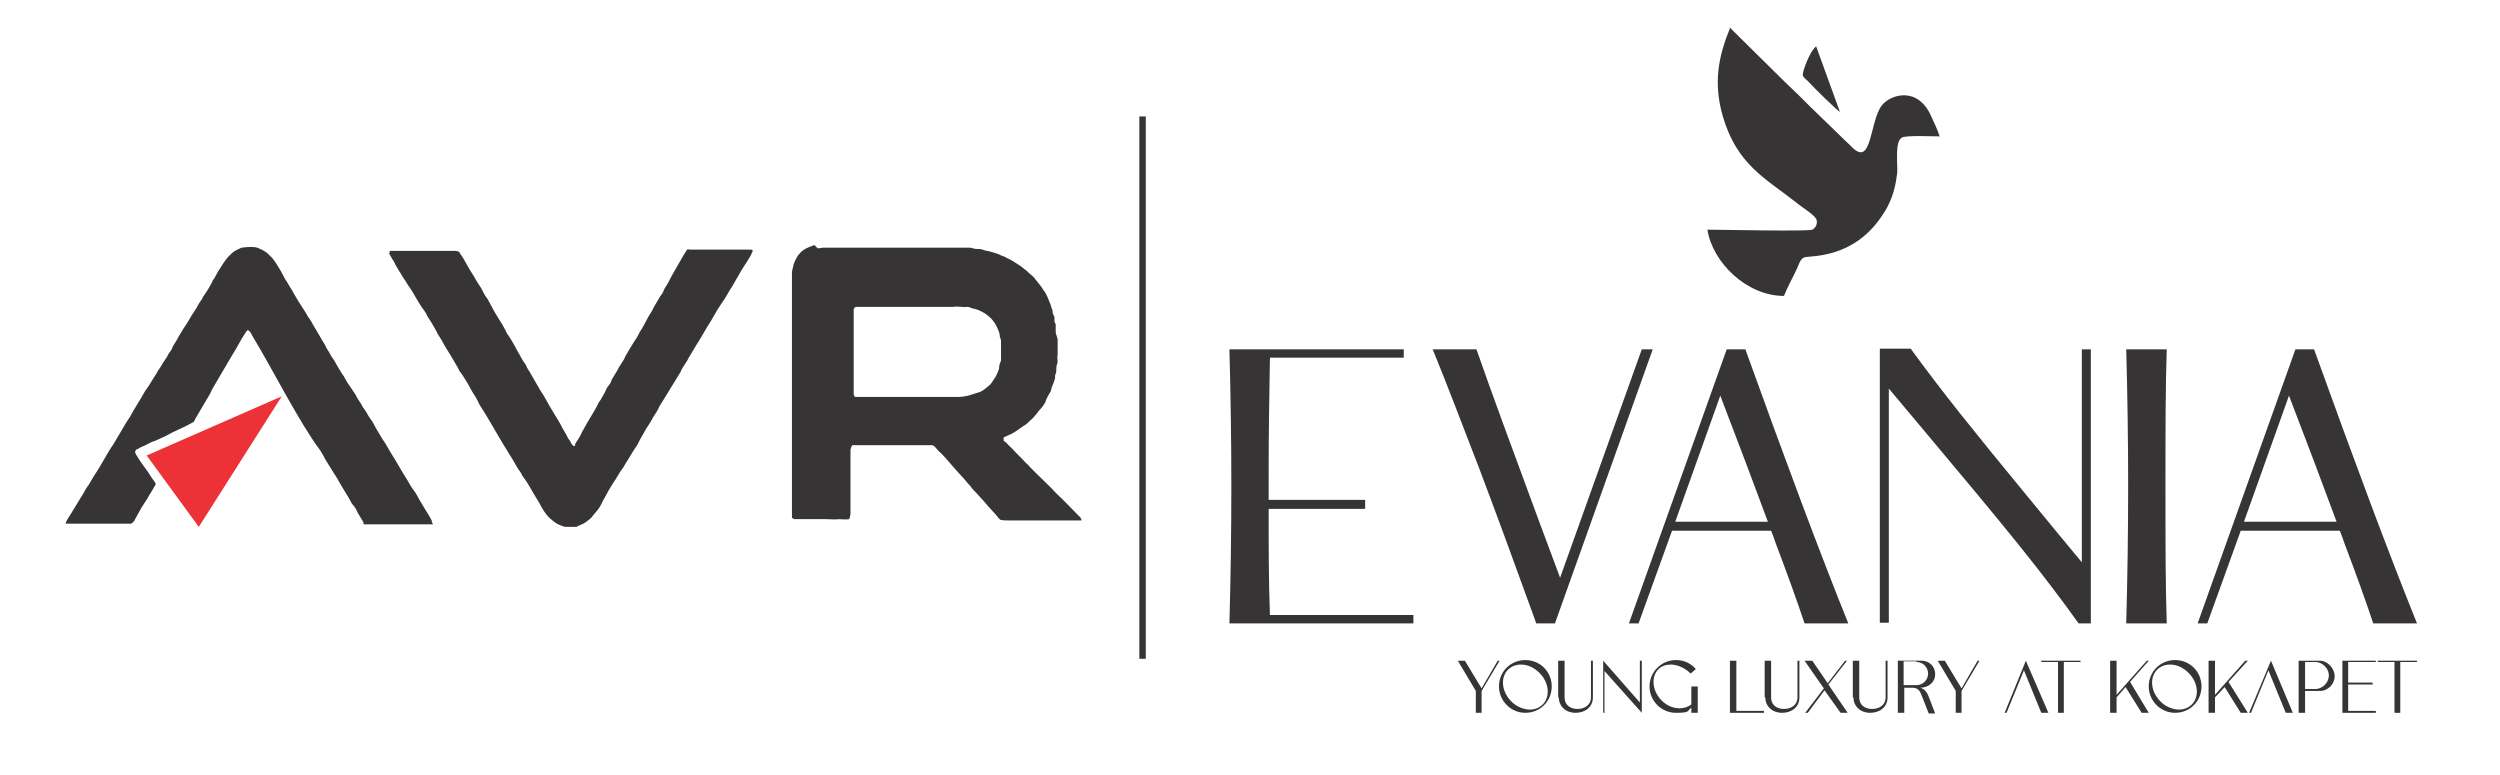 <?xml version="1.0" encoding="UTF-8"?>
<svg id="Layer_1" xmlns="http://www.w3.org/2000/svg" version="1.1" viewBox="0 0 388.6 120.5">
  <!-- Generator: Adobe Illustrator 29.4.0, SVG Export Plug-In . SVG Version: 2.1.0 Build 152)  -->
  <defs>
    <style>
      .st0, .st1 {
        fill: #373435;
      }

      .st2 {
        fill: none;
        stroke: #373435;
        stroke-miterlimit: 10;
      }

      .st1, .st3 {
        fill-rule: evenodd;
      }

      .st3 {
        fill: #ed3237;
      }
    </style>
  </defs>
  <g>
    <path class="st0" d="M60.6,39.4c0-.1-.1-.3,0-.4,3.3,0,6.7,0,10,0,.3,0,.6,0,.8.2.2.4.5.7.7,1.1.5.9,1,1.8,1.6,2.7.3.6.7,1.2,1.1,1.8.3.6.6,1.2,1,1.7.2.4.4.7.6,1.1.4.8.9,1.6,1.4,2.4.3.4.5.9.8,1.4.1.2.2.5.4.7.7,1,1.2,2.1,1.8,3.1.2.3.3.6.5.9.2.3.5.6.6,1,.2.4.4.6.6,1,.5.9,1,1.7,1.5,2.6.7,1,1.2,2.1,1.9,3.2.5.9,1.1,1.7,1.5,2.6.2.4.5.8.7,1.2.1.3.3.6.5.8.1.3.3.6.5.8.1,0,.2,0,.3,0,0-.1,0-.2,0-.3.4-.6.8-1.2,1.1-1.9.3-.5.6-1.1.9-1.6.3-.5.6-1,.9-1.5.2-.4.5-.8.7-1.3.1-.3.4-.5.5-.8.2-.4.5-.8.7-1.3.1-.3.3-.5.5-.8.2-.2.3-.5.4-.8.3-.5.6-1,.9-1.5.3-.7.9-1.3,1.2-2.1.5-.9,1-1.7,1.5-2.5.4-.5.6-1.1,1-1.7.4-.6.7-1.3,1.1-2,.3-.5.6-.9.8-1.4.2-.4.5-.8.7-1.2.2-.3.3-.6.6-.9.2-.3.3-.7.5-1,.4-.6.7-1.2,1-1.8.4-.7.8-1.4,1.2-2.1.4-.7.8-1.4,1.2-2,.1,0,.3-.1.4,0,3.1,0,6.3,0,9.4,0,.1,0,.3,0,.4.1,0,.3-.2.5-.3.8-.6,1.1-1.4,2.1-2,3.3-.4.6-.7,1.3-1.2,2-.4.7-.8,1.4-1.3,2.1-.3.5-.7,1-1,1.6-.2.4-.5.8-.7,1.2-.8,1.2-1.5,2.6-2.3,3.8-.4.7-.8,1.3-1.2,2-.3.7-.9,1.3-1.2,2.1-.9,1.5-1.8,2.9-2.7,4.4-.3.5-.6.9-.8,1.4-.2.4-.5.8-.8,1.3-.3.6-.7,1.2-1.1,1.8-.4.8-.9,1.5-1.3,2.4-.2.3-.4.6-.6.9-.4.6-.7,1.2-1.1,1.8-.3.4-.4.8-.7,1.1-.5.7-.9,1.5-1.4,2.2-.4.6-.8,1.3-1.1,1.9-.2.4-.5.8-.7,1.3-.3.7-.8,1.2-1.3,1.8-.3.5-.8.8-1.2,1.1-.4.3-.9.4-1.4.7-.6,0-1.2,0-1.8,0-.3-.1-.6-.2-.8-.3-.6-.2-1.1-.7-1.6-1.1-.6-.6-1.1-1.4-1.5-2.2-.2-.3-.4-.7-.6-1-.7-1.1-1.2-2.2-2-3.2-.2-.2-.2-.5-.4-.7-.6-.8-1-1.7-1.6-2.6-.3-.4-.5-.9-.8-1.3-.3-.5-.6-1-.9-1.5-.2-.4-.5-.8-.7-1.2-.2-.4-.5-.8-.7-1.2-.3-.5-.6-1-.9-1.5-.4-.6-.8-1.2-1.1-1.9-.3-.6-.7-1.1-1-1.7-.2-.3-.3-.6-.5-.9-.4-.6-.7-1.2-1.1-1.7-.2-.2-.3-.5-.4-.7-.7-1.2-1.4-2.4-2.1-3.5-.3-.6-.6-1.1-1-1.7-.5-1-1.1-2-1.7-2.9-.2-.6-.7-1.1-1-1.6-.6-.9-1.1-1.9-1.7-2.8-.4-.5-.6-1-1-1.5-.5-.9-1.1-1.7-1.5-2.6-.3-.4-.5-.9-.8-1.3M132.7,47.9c0,.3,0,.5,0,.8,0,4.2,0,8.3,0,12.5,0,.2.1.4.2.5,1.3,0,2.5,0,3.8,0,4.1,0,8.2,0,12.3,0,.5,0,1-.1,1.5-.2.6-.2,1.3-.4,1.9-.6.6-.3,1-.7,1.5-1.1.2-.2.3-.4.5-.7.4-.5.7-1.2.9-1.8,0-.2,0-.4.1-.7,0-.2.2-.4.2-.6,0-1,0-2,0-3,0-.3-.2-.6-.2-.8,0-.5-.3-1-.5-1.5-.7-1.4-2-2.3-3.4-2.7-.2,0-.5-.1-.7-.2-.4-.2-.9,0-1.3-.1-.4,0-.8-.1-1.3,0-5,0-10.1,0-15.1,0-.2,0-.3.2-.4.3ZM127.1,38.6c.3,0,.6-.1.9-.1,7.3,0,14.5,0,21.8,0,.3,0,.6,0,.9,0,.4,0,.7.2,1.1.2.4,0,.8,0,1.2.2.3.1.6.1.9.2.6.2,1.2.3,1.7.6.3.1.6.2.9.4.7.3,1.3.7,1.9,1.1.3.2.6.4.8.6.3.2.5.4.7.6.2.2.5.4.8.7.5.7,1.1,1.3,1.5,2,.5.6.7,1.3,1,2,.2.4.2.8.4,1.1,0,.2,0,.4.1.6,0,.2.2.3.2.5,0,.2,0,.4,0,.6,0,.2.2.4.2.6,0,.4,0,.7,0,1.1,0,.4.3.8.3,1.3,0,.7,0,1.5,0,2.2-.1.4,0,.8,0,1.2-.1.3-.2.6-.2.9,0,.3,0,.6-.1.9-.2.3,0,.7-.2,1-.1.5-.4.9-.5,1.4,0,.3-.2.5-.3.7-.2.4-.5.8-.6,1.3-.2.3-.4.7-.7,1-.4.4-.6.8-1,1.2-.2.3-.5.5-.7.7-.3.3-.6.6-1,.8-.6.4-1.2.9-1.8,1.2-.4.2-.9.4-1.3.6,0,.2,0,.3,0,.5.5.3.8.8,1.3,1.2.7.8,1.5,1.5,2.2,2.3.2.2.4.3.5.5.4.4.8.8,1.2,1.2,1,1,2,1.9,3,3,1.2,1.1,2.3,2.3,3.4,3.4.2.2.5.4.5.8-.2,0-.3,0-.5,0-3.6,0-7.1,0-10.7,0-.5,0-1,0-1.4-.1-.3-.2-.5-.6-.8-.9-.4-.4-.7-.8-1.1-1.2-.5-.6-1-1.2-1.6-1.8-.3-.4-.7-.7-1-1.1-.1-.2-.3-.4-.5-.6-.5-.6-1-1.2-1.5-1.7-.3-.3-.5-.6-.8-.9-.8-.9-1.5-1.8-2.4-2.6-.3-.3-.5-.7-.9-.8-3.8,0-7.6,0-11.3,0-.4,0-.7,0-1.1,0-.2.2-.2.4-.3.7,0,.5,0,1.1,0,1.6,0,2.7,0,5.5,0,8.2,0,.4-.1.7-.2,1-.5.1-1.1,0-1.6,0-.6.1-1.3,0-1.9,0-1.6,0-3.3,0-4.9,0-.2,0-.3-.1-.5-.2,0-7.3,0-14.6,0-22,0-5.4,0-10.7,0-16.1,0-.3.1-.6.2-1,0-.3.2-.6.3-.9.2-.4.4-.8.7-1.1.6-.7,1.4-1,2.3-1.3ZM37.6,38.5c.8-.1,1.6-.2,2.4,0,.7.3,1.4.6,1.9,1.2.4.3.7.8,1,1.2.3.5.7,1.1,1,1.7.2.4.4.8.7,1.2.3.6.7,1.1,1,1.7.5.9,1,1.7,1.6,2.6.2.3.4.6.6,1,.2.3.4.6.6.9.3.6.7,1.2,1.1,1.9.2.4.5.8.7,1.2.1.2.3.4.4.7.2.5.6.9.8,1.4.2.4.6.8.8,1.3.3.5.6,1,.9,1.5.5.6.7,1.3,1.2,1.9.1.2.3.4.4.6.2.3.4.6.6.9.2.5.6,1,.9,1.5.1.3.3.5.5.8.3.4.5.9.8,1.3.5.6.8,1.4,1.2,2,.2.3.4.7.6,1,.2.4.5.7.7,1.1.2.4.5.8.7,1.2.9,1.4,1.7,2.9,2.6,4.3.3.5.6,1.1,1,1.6.4.5.6,1,.9,1.5.3.5.6,1,.9,1.5.3.5.7,1.1,1,1.7,0,.2.1.4.2.6-3.4,0-6.8,0-10.2,0-.2,0-.4,0-.6,0,0-.1,0-.2,0-.3-.3-.5-.6-1-.9-1.5-.2-.5-.5-1-.9-1.4-.4-.8-.9-1.6-1.4-2.4-.2-.4-.5-.8-.7-1.2-.2-.4-.5-.8-.8-1.3-.4-.7-.9-1.4-1.3-2.1-.2-.5-.5-.9-.8-1.4-3.1-4.1-7.5-12.8-10.3-17.4-.3-.4-.4-1-.9-1.2-.4.4-.6.9-.9,1.3-.3.5-.6,1.1-.9,1.6-.3.5-.6,1-.9,1.5-.9,1.5-1.8,3.1-2.7,4.6-.2.3-.3.7-.5,1-.8,1.3-1.5,2.6-2.3,3.9,0,.2-.2.4-.4.5-1.4.8-2.8,1.3-4.2,2.1-.7.3-1.4.7-2.1.9-.4.2-.8.4-1.2.6-.3.1-.7.3-1,.5-.2,0-.3.2-.4.4,0,.3.2.5.3.7.7,1.2,1.6,2.2,2.3,3.4.2.3.5.6.6.9,0,.2-.2.4-.3.6-.3.6-.7,1.1-1,1.7-.3.5-.6.9-.9,1.4-.3.6-.7,1.2-1,1.8-.1.3-.3.5-.6.7,0,0-.2,0-.4,0-3.3,0-6.5,0-9.8,0,.1-.5.5-1,.8-1.5.4-.6.7-1.2,1.1-1.8.4-.7.9-1.4,1.3-2.2.5-.6.8-1.3,1.2-1.9.6-.9,1.2-1.9,1.7-2.8.4-.7.8-1.4,1.3-2.1.5-.9,1.1-1.8,1.6-2.7.3-.6.7-1.1,1-1.6.2-.3.3-.6.5-.9.3-.5.6-1,.9-1.5.5-.7.8-1.5,1.3-2.1.5-.7.9-1.5,1.4-2.2.2-.5.6-.9.8-1.3.3-.6.8-1.1,1.1-1.8.2-.3.5-.6.6-1,.2-.5.6-.9.8-1.4.3-.5.6-1,.9-1.5.5-.7.9-1.4,1.3-2.1.3-.4.6-.9.9-1.4.2-.5.6-.9.8-1.3,0-.2.2-.3.3-.5.3-.4.5-.8.7-1.1.2-.3.3-.6.5-.9,0-.3.3-.4.4-.7.2-.3.3-.6.5-.9.6-.9,1.1-1.9,1.9-2.6.5-.6,1.3-.9,2-1.2Z"/>
    <polygon class="st3" points="22.8 70.8 30.9 81.9 43.8 61.6 22.8 70.8"/>
  </g>
  <g>
    <path class="st0" d="M348.8,81.1h14.4c-2.1-5.7-4.6-12.3-7.4-19.6l-7,19.6ZM368.9,96.9c-1.1-3.3-2.6-7.5-4.5-12.5-.2-.6-.4-1.2-.7-1.9h-15.4l-5.2,14.4h-1.5l15.2-42.6h2.9c6.3,17.5,11.6,31.7,16,42.6h-6.8ZM336.8,54.3c-.2,5.7-.2,12.8-.2,21.3s0,15.5.2,21.3h-6.3c.2-7.2.3-14.3.3-21.3s-.1-14.1-.3-21.3h6.3ZM323.6,54.3h1.4v42.6h-1.9c-2.5-3.5-5.6-7.6-9.3-12.2-3.7-4.6-8.7-10.6-15-18.1l-5.2-6.2v36.4h-1.4v-42.6h4.8c2.4,3.3,5,6.7,7.7,10.1,2.7,3.4,6.2,7.7,10.4,12.8,3.6,4.4,6.5,7.9,8.5,10.3v-33.3ZM260.4,81.1h14.4c-2.1-5.7-4.6-12.3-7.4-19.6l-7,19.6ZM280.5,96.9c-1.1-3.3-2.6-7.5-4.5-12.5-.2-.6-.4-1.2-.7-1.9h-15.4l-5.2,14.4h-1.5l15.2-42.6h2.9c6.3,17.5,11.6,31.7,16,42.6h-6.8ZM255.4,54.3h1.5l-15.2,42.6h-2.9c-3.4-9.4-6.3-17.3-8.8-23.9-2.5-6.5-4.9-12.8-7.3-18.7h6.8c2.3,6.6,5.5,15.3,9.5,26.1l3.5,9.4,12.7-35.5ZM219.7,95.5v1.4h-28.6c.2-7.2.3-14.3.3-21.3s-.1-14.1-.3-21.3h27.1v1.3h-20.8c-.1,5.5-.2,11.5-.2,17.9v4.2h15v1.4h-15c0,5.9,0,11.4.2,16.5h22.3Z"/>
    <path class="st1" d="M286,17.4c-.3-.1-4.2-3.9-4.6-4.4-1.2-1.3-1.5-.8-.8-2.8.3-.8.8-2,1.4-2.7l.3-.3,3.7,10.2ZM268.8,4.3h.1l8.4,8.3c1.5,1.4,2.7,2.6,4.2,4.1l6.4,6.2c3.1,3.1,2.7-4,4.6-6.5,1.3-1.7,5.6-3.1,7.7,1.7.4.9,1,2.1,1.3,3.1-1.1,0-5.3-.2-5.9.2-1.1.7-.6,4-.7,5.5-.2,1.7-.6,3.4-1.3,4.8-.3.7-.7,1.3-1.1,1.9-4.5,6.7-11.1,6.1-12,6.4-.7.2-.9,1.2-1.2,1.8-.6,1.3-1.5,2.9-2,4.2-5.8,0-11.1-5.2-11.9-10.3,2.1,0,15.6.3,16.3,0,.4-.2.8-.7.7-1.4-.1-.8-2.1-1.9-3.3-2.9-4.7-3.7-9.1-5.8-11.3-13.3-1.5-5.2-.7-9.3,1.1-13.7Z"/>
    <polygon class="st0" points="227.7 102.7 226.6 102.7 229.4 107.4 229.4 110.8 230.3 110.8 230.3 107.4 233.1 102.7 232.8 102.7 230.3 107 227.7 102.7"/>
    <path class="st0" d="M236.4,103.3c1,0,2,.4,2.9,1.3,1.5,1.5,1.7,3.7.5,4.9-.5.5-1.2.8-2,.8s-2.1-.4-2.9-1.3c-1.5-1.5-1.7-3.7-.5-4.9.5-.5,1.2-.8,2-.8ZM233,106.7c0,2.2,1.8,4.1,4.1,4.1s4.1-1.8,4.1-4.1-1.8-4.1-4.1-4.1-4.1,1.8-4.1,4.1Z"/>
    <path class="st0" d="M242.3,108.4c0,1.4,1.1,2.4,2.6,2.4s2.7-.9,2.7-2.4v-5.7h-.3v5.7c0,1.2-1,1.8-2.1,1.8s-2-.6-2-1.8v-5.7h-1v5.7Z"/>
    <polygon class="st0" points="255.2 110.8 255.2 102.7 254.9 102.7 254.9 109.2 249.2 102.7 249.2 110.8 249.4 110.8 249.4 104.3 255.2 110.8"/>
    <path class="st0" d="M256.4,106.7c0,2.2,1.8,4.1,4.1,4.1s1.7-.3,2.4-.8v.8h1v-4.1h-1v2.8c-.5.4-1.2.6-1.8.6-1,0-2-.4-2.8-1.2-1.5-1.5-1.7-3.7-.5-4.9.5-.5,1.2-.7,1.9-.7,1.1,0,2.3.6,3.1,1.4l.8-.7c-.8-.9-1.8-1.4-3.1-1.4-2.2,0-4.1,1.8-4.1,4.1Z"/>
    <polygon class="st0" points="268.9 102.7 268.9 110.8 274.2 110.8 274.2 110.5 269.9 110.5 269.9 102.7 268.9 102.7"/>
    <path class="st0" d="M274.4,108.4c0,1.4,1.1,2.4,2.6,2.4s2.7-.9,2.7-2.4v-5.7h-.3v5.7c0,1.2-1,1.8-2.1,1.8s-2-.6-2-1.8v-5.7h-1v5.7Z"/>
    <polygon class="st0" points="280.5 102.7 283.5 107 280.6 110.8 281 110.8 283.6 107.3 286.1 110.8 287.2 110.8 284.2 106.4 287.1 102.7 286.8 102.7 284.1 106.2 281.7 102.7 280.5 102.7"/>
    <path class="st0" d="M288.1,108.4c0,1.4,1.1,2.4,2.6,2.4s2.7-.9,2.7-2.4v-5.7h-.3v5.7c0,1.2-1,1.8-2.1,1.8s-2-.6-2-1.8v-5.7h-1v5.7Z"/>
    <path class="st0" d="M295,110.8h1v-3.9h1.2c.9,0,1.2.4,1.5,1.2l1.1,2.8h1l-1-2.6c-.3-.8-.7-1.2-1.3-1.4,1.2,0,2.3-.8,2.3-2.1s-1-2.1-2.1-2.1h-3.7v8.1ZM297.9,102.9c1,0,1.8.8,1.8,1.8s-.8,1.8-1.8,1.8h-2v-3.7h2Z"/>
    <polygon class="st0" points="302.3 102.7 301.2 102.7 304 107.4 304 110.8 304.9 110.8 304.9 107.4 307.7 102.7 307.4 102.7 304.9 107 302.3 102.7"/>
    <polygon class="st0" points="317.3 110.8 318.4 110.8 314.9 102.7 311.6 110.8 311.9 110.8 314.6 104.2 317.3 110.8"/>
    <polygon class="st0" points="319.9 102.9 319.9 110.8 320.8 110.8 320.8 102.9 323.4 102.9 323.4 102.7 317.3 102.7 317.3 102.9 319.9 102.9"/>
    <polygon class="st0" points="328 102.7 328 110.8 329 110.8 329 108.4 330.4 106.8 332.9 110.8 334 110.8 331.1 106 334 102.7 333.7 102.7 329 108 329 102.7 328 102.7"/>
    <path class="st0" d="M337.3,103.3c1,0,2,.4,2.9,1.3,1.5,1.5,1.7,3.7.5,4.9-.5.5-1.2.8-2,.8s-2.1-.4-2.9-1.3c-1.5-1.5-1.7-3.7-.5-4.9.5-.5,1.2-.8,2-.8ZM334,106.7c0,2.2,1.8,4.1,4.1,4.1s4.1-1.8,4.1-4.1-1.8-4.1-4.1-4.1-4.1,1.8-4.1,4.1Z"/>
    <polygon class="st0" points="343.3 102.7 343.3 110.8 344.3 110.8 344.3 108.4 345.8 106.8 348.3 110.8 349.4 110.8 346.4 106 349.4 102.7 349 102.7 344.3 108 344.3 102.7 343.3 102.7"/>
    <polygon class="st0" points="355.3 110.8 356.4 110.8 353 102.7 349.6 110.8 349.9 110.8 352.6 104.2 355.3 110.8"/>
    <path class="st0" d="M359.9,102.9c1.1,0,2.1,1,2.1,2.1s-1,2.1-2.1,2.1h-1.6v-4.2h1.6ZM357.3,102.7v8.1h1v-3.4h2.3c1.3,0,2.3-1.1,2.3-2.3s-1.1-2.4-2.3-2.4h-3.3Z"/>
    <polygon class="st0" points="364.1 110.8 369.3 110.8 369.3 110.5 365 110.5 365 106.4 368.8 106.4 368.8 106.1 365 106.1 365 102.9 369.3 102.9 369.3 102.7 364.1 102.7 364.1 110.8"/>
    <polygon class="st0" points="372.2 102.9 372.2 110.8 373.1 110.8 373.1 102.9 375.7 102.9 375.7 102.7 369.6 102.7 369.6 102.9 372.2 102.9"/>
  </g>
  <line class="st2" x1="177.6" y1="18.1" x2="177.6" y2="102.4"/>
</svg>